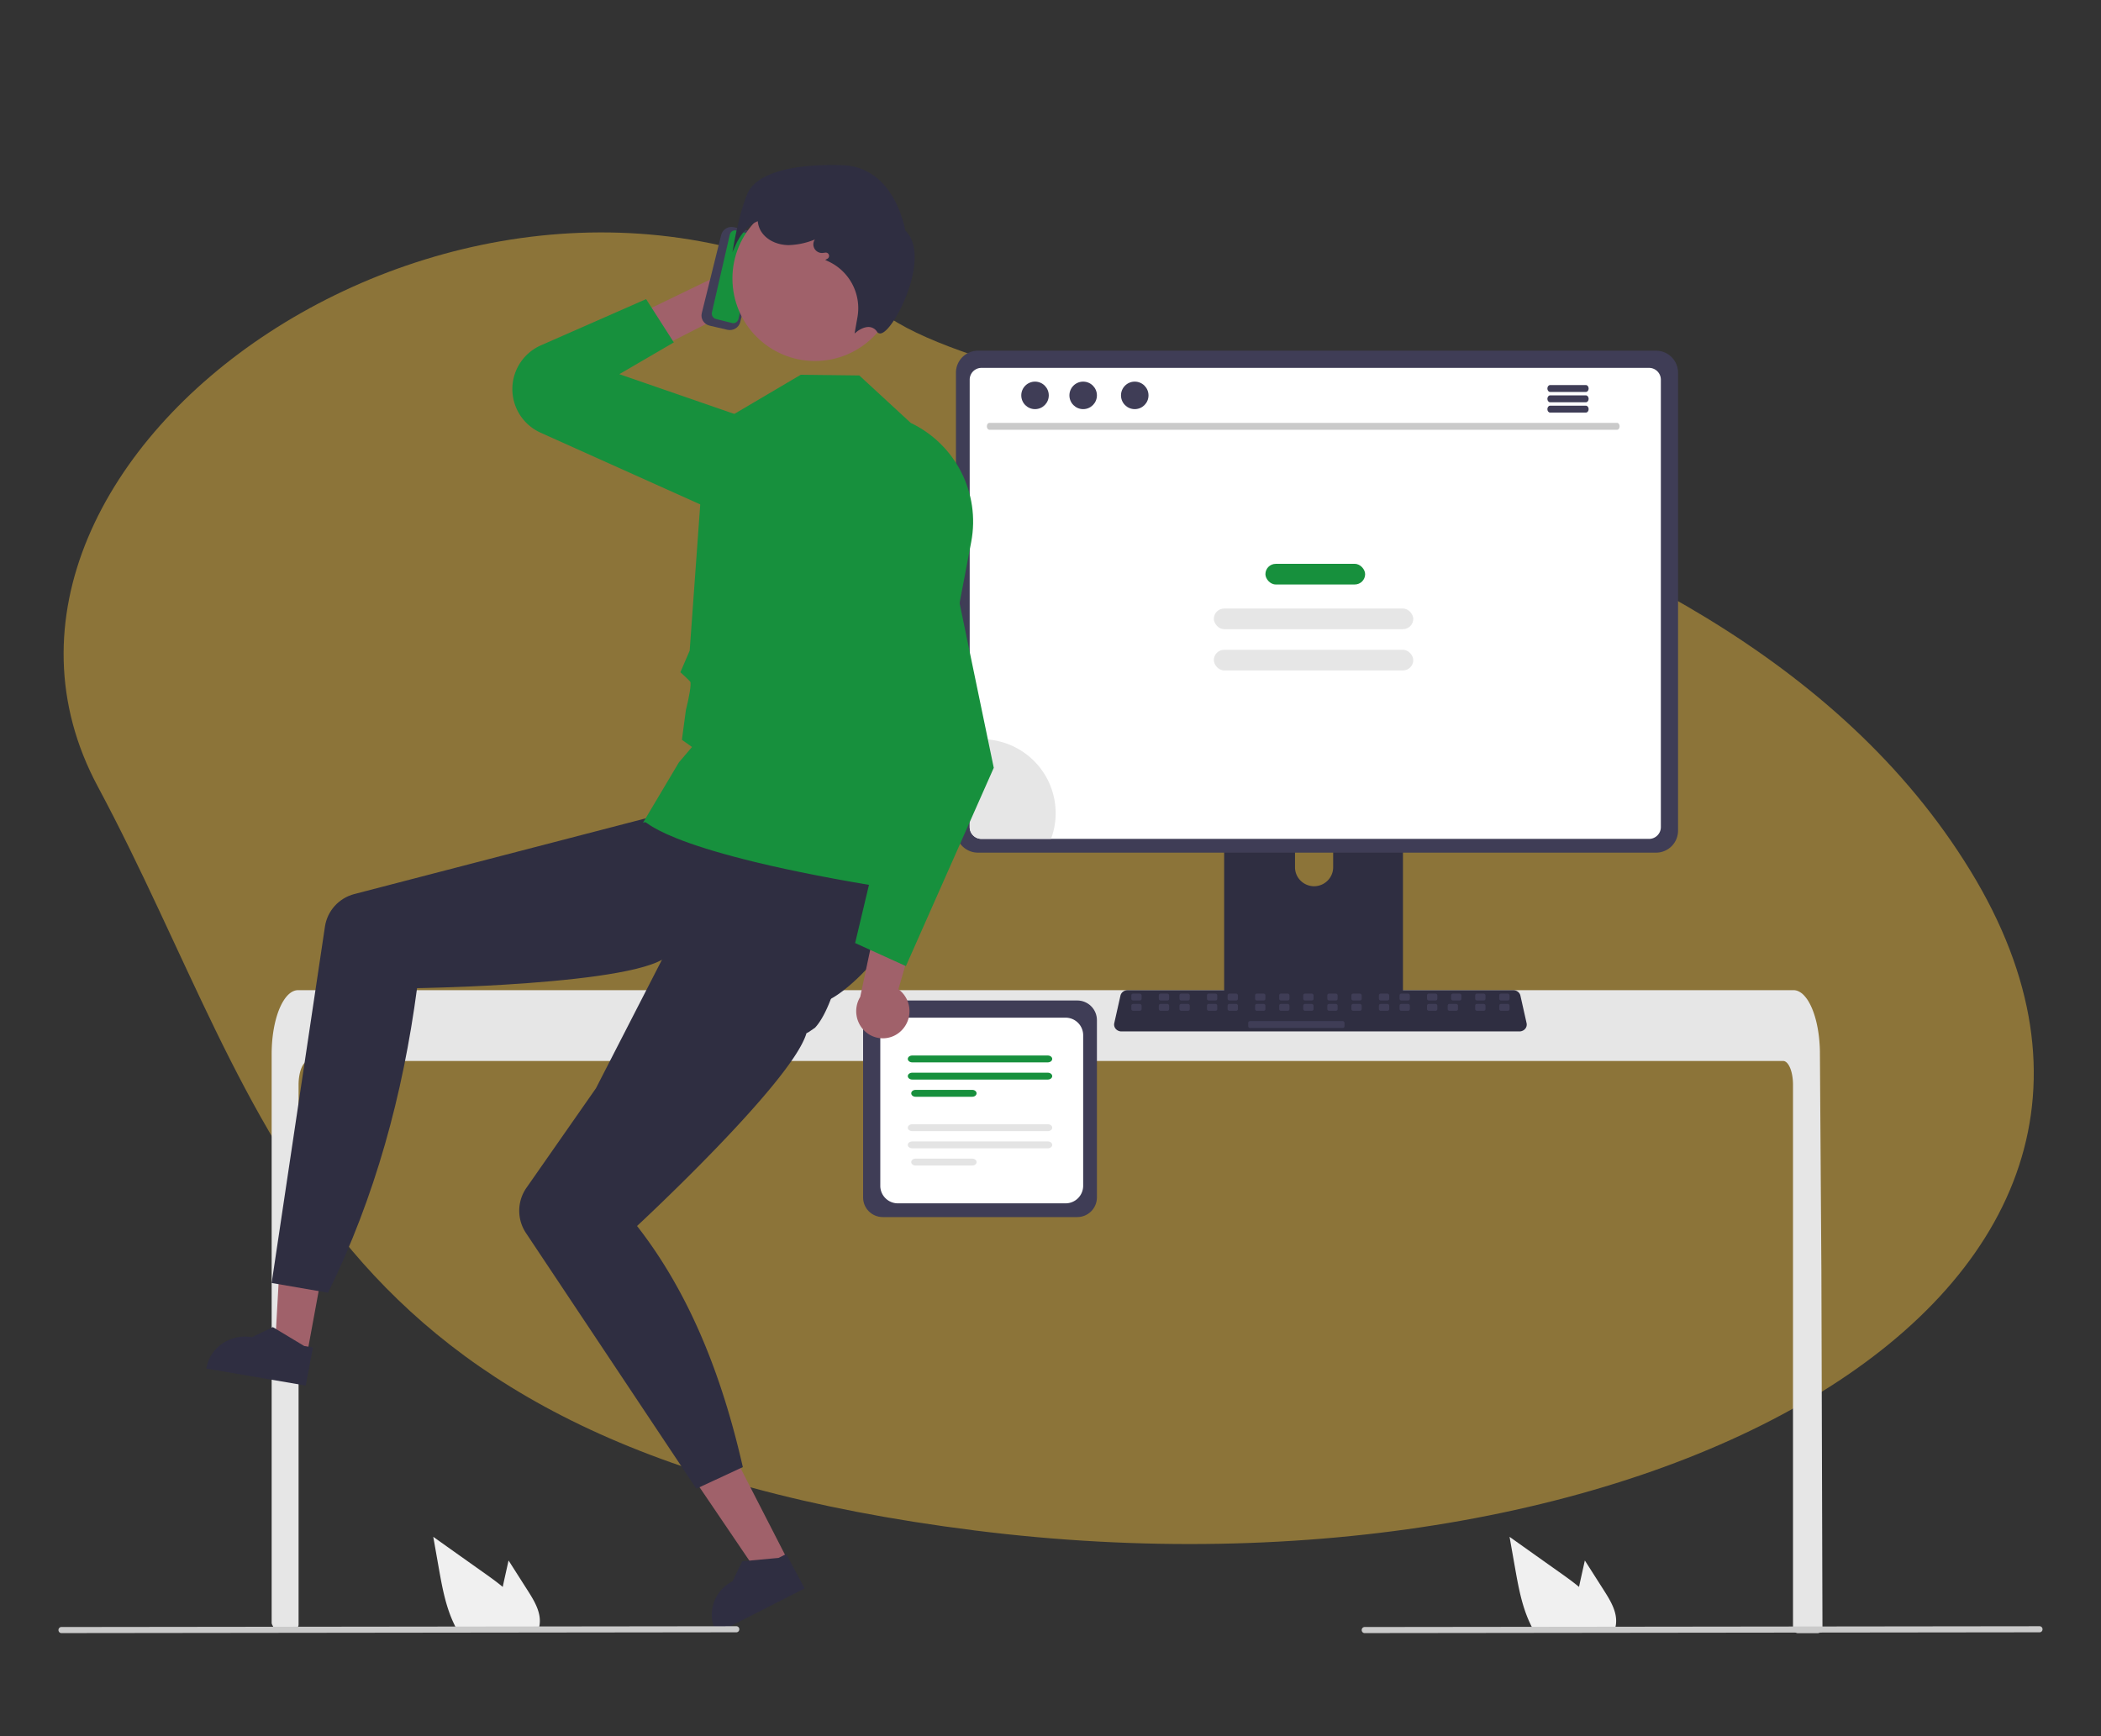 <svg width="611" height="505" viewBox="0 0 611 505" xmlns="http://www.w3.org/2000/svg">
    <rect x="0" y="0" width="611" height="505" fill="#333333" stroke="none"/>
    <g fill="none" fill-rule="evenodd">
        <path d="M572.99 253.21c76.144 124.32-95.57 216.424-289.605 191.924C89.3 420.625 79.96 324.976 28.412 228.72c-51.589-96.266 109.31-209.591 226.495-139.189 36.926 32.6 241.95 39.374 318.083 163.678z" fill-opacity=".495" fill="#E7B63F"/>
        <g transform="translate(17 48)" fill-rule="nonzero">
            <path d="M169 43.222 175.073 53l21.668-11.065 11.14-3.509c2.945-.927 5.19-3.399 5.891-6.488.702-3.089-.244-6.33-2.483-8.508a8.467 8.467 0 0 0-12.02.147l-9.348 9.532L169 43.222z" fill="#A0616A"/>
            <path d="M178.958 51.59 170.894 39l-30.578 13.438a13.909 13.909 0 0 0-8.201 10.951 13.904 13.904 0 0 0 7.942 14.39l48.744 21.897c6.997 3.246 15.31.324 18.728-6.585a14.182 14.182 0 0 0 .456-11.558 14.204 14.204 0 0 0-8.306-8.06l-36.564-12.644 15.843-9.239z" fill="#17903D"/>
            <path d="M504.43 267.515c0-3.814-1.282-6.909-2.855-6.916H72.692c-1.58.007-2.855 3.102-2.862 6.916v156.997c0 .733-.557 1.347-1.287 1.418-1.151.11-2.302.214-3.454.309-.028 0-.057.007-.085.007-.626.057-1.253.1-1.88.15h-.006c-.323-.596-.641-1.197-.956-1.803a1.43 1.43 0 0 1-.162-.661v-165.39c0-1.052.043-2.113.114-3.158a40.46 40.46 0 0 1 .534-4.284c1.203-6.61 3.922-11.086 7.012-11.1H504.6c.451.003.897.097 1.31.277a5.107 5.107 0 0 1 1.616 1.132 10.011 10.011 0 0 1 1.587 2.17c1.524 2.683 2.613 6.681 2.997 11.335 0 .043.007.085.007.128.1 1.153.15 2.327.143 3.5l.1 15.249.063 9.094.193 28.532.07 10.133.314 104.027c0 .786-.637 1.423-1.424 1.423h-5.723a1.423 1.423 0 0 1-1.424-1.423V267.515z" fill="#E6E6E6"/>
            <path fill="#A0616A" d="M72.452 345 63 343.345 65.049 307 79 309.443z"/>
            <path d="M71.913 355 43 350.055l.066-.348c1.116-5.92 7.059-9.856 13.274-8.794L62.343 338l9.134 5.502 2.524.431L71.913 355z" fill="#2F2E41"/>
            <path d="M296.282 306h-56.564c-3.157-.004-5.714-2.554-5.718-5.7v-51.6c.004-3.146 2.561-5.696 5.718-5.7h56.564c3.157.004 5.714 2.554 5.718 5.7v51.6c-.004 3.146-2.561 5.696-5.718 5.7z" fill="#3F3D56"/>
            <path d="M292.903 302h-48.806a5.109 5.109 0 0 1-5.097-5.11v-43.78a5.109 5.109 0 0 1 5.097-5.11h48.806a5.109 5.109 0 0 1 5.097 5.11v43.78a5.109 5.109 0 0 1-5.097 5.11z" fill="#FFF"/>
            <path d="M287.714 261h-39.428c-.71 0-1.286-.448-1.286-1s.576-1 1.286-1h39.428c.71 0 1.286.448 1.286 1s-.576 1-1.286 1zM287.714 266h-39.428c-.71 0-1.286-.448-1.286-1s.576-1 1.286-1h39.428c.71 0 1.286.448 1.286 1s-.576 1-1.286 1zM265.757 271h-16.514c-.687 0-1.243-.448-1.243-1s.556-1 1.243-1h16.514c.687 0 1.243.448 1.243 1s-.556 1-1.243 1z" fill="#17903D"/>
            <path d="M287.714 281h-39.428c-.71 0-1.286-.448-1.286-1s.576-1 1.286-1h39.428c.71 0 1.286.448 1.286 1s-.576 1-1.286 1zM287.714 286H248.29c-.46 0-.886-.19-1.116-.5a.812.812 0 0 1 0-1c.23-.31.656-.5 1.116-.5h39.425c.71 0 1.286.448 1.286 1s-.576 1-1.286 1zM265.757 291h-16.514c-.687 0-1.243-.448-1.243-1s.556-1 1.243-1h16.514c.687 0 1.243.448 1.243 1s-.556 1-1.243 1z" fill="#E4E4E4"/>
            <path d="M388.49 168h-46.987c-1.384.002-2.504 1.115-2.503 2.486V244h52v-73.514c0-.66-.264-1.292-.735-1.758a2.522 2.522 0 0 0-1.775-.728zm-23.335 41.77c-3.059-.014-5.534-2.466-5.549-5.495v-8.48c.004-3.032 2.487-5.488 5.549-5.488 3.062 0 5.545 2.456 5.548 5.489v8.479c-.014 3.029-2.49 5.48-5.548 5.495z" fill="#2F2E41"/>
            <path d="M339 242v6.692c.002.722.624 1.307 1.391 1.308h49.218c.766-.004 1.387-.587 1.391-1.308V242h-52zM464.608 54H267.392A6.405 6.405 0 0 0 261 60.398v133.204a6.4 6.4 0 0 0 6.392 6.398h197.216a6.4 6.4 0 0 0 6.392-6.398V60.398A6.405 6.405 0 0 0 464.608 54z" fill="#3F3D56"/>
            <path d="M462.578 59H268.422A3.432 3.432 0 0 0 265 62.435v130.137a3.431 3.431 0 0 0 3.422 3.428h194.156a3.431 3.431 0 0 0 3.422-3.428V62.435A3.432 3.432 0 0 0 462.578 59z" fill="#FFF"/>
            <path d="M424.87 252H309.13c-.642 0-1.25-.272-1.654-.74a1.907 1.907 0 0 1-.43-1.67l1.796-8.004c.21-.922 1.077-1.583 2.083-1.586h112.15c1.006.003 1.873.664 2.083 1.586l1.796 8.004a1.907 1.907 0 0 1-.43 1.67 2.186 2.186 0 0 1-1.653.74z" fill="#2F2E41"/>
            <rect fill="#3F3D56" x="312" y="241" width="3" height="2" rx=".488"/>
            <rect fill="#3F3D56" x="320" y="241" width="3" height="2" rx=".488"/>
            <rect fill="#3F3D56" x="326" y="241" width="3" height="2" rx=".488"/>
            <rect fill="#3F3D56" x="334" y="241" width="3" height="2" rx=".488"/>
            <rect fill="#3F3D56" x="340" y="241" width="3" height="2" rx=".488"/>
            <rect fill="#3F3D56" x="348" y="241" width="3" height="2" rx=".488"/>
            <rect fill="#3F3D56" x="355" y="241" width="3" height="2" rx=".488"/>
            <rect fill="#3F3D56" x="362" y="241" width="3" height="2" rx=".488"/>
            <rect fill="#3F3D56" x="369" y="241" width="3" height="2" rx=".488"/>
            <rect fill="#3F3D56" x="376" y="241" width="3" height="2" rx=".488"/>
            <rect fill="#3F3D56" x="384" y="241" width="3" height="2" rx=".488"/>
            <rect fill="#3F3D56" x="390" y="241" width="3" height="2" rx=".488"/>
            <rect fill="#3F3D56" x="398" y="241" width="3" height="2" rx=".488"/>
            <rect fill="#3F3D56" x="405" y="241" width="3" height="2" rx=".488"/>
            <rect fill="#3F3D56" x="412" y="241" width="3" height="2" rx=".488"/>
            <rect fill="#3F3D56" x="419" y="241" width="3" height="2" rx=".488"/>
            <rect fill="#3F3D56" x="312" y="244" width="3" height="2" rx=".488"/>
            <rect fill="#3F3D56" x="320" y="244" width="3" height="2" rx=".488"/>
            <rect fill="#3F3D56" x="326" y="244" width="3" height="2" rx=".488"/>
            <rect fill="#3F3D56" x="334" y="244" width="3" height="2" rx=".488"/>
            <rect fill="#3F3D56" x="340" y="244" width="3" height="2" rx=".488"/>
            <rect fill="#3F3D56" x="348" y="244" width="3" height="2" rx=".488"/>
            <rect fill="#3F3D56" x="355" y="244" width="3" height="2" rx=".488"/>
            <rect fill="#3F3D56" x="362" y="244" width="3" height="2" rx=".488"/>
            <rect fill="#3F3D56" x="369" y="244" width="3" height="2" rx=".488"/>
            <rect fill="#3F3D56" x="376" y="244" width="3" height="2" rx=".488"/>
            <rect fill="#3F3D56" x="384" y="244" width="3" height="2" rx=".488"/>
            <rect fill="#3F3D56" x="390" y="244" width="3" height="2" rx=".488"/>
            <rect fill="#3F3D56" x="398" y="244" width="3" height="2" rx=".488"/>
            <rect fill="#3F3D56" x="404" y="244" width="3" height="2" rx=".488"/>
            <rect fill="#3F3D56" x="412" y="244" width="3" height="2" rx=".488"/>
            <rect fill="#3F3D56" x="419" y="244" width="3" height="2" rx=".488"/>
            <rect fill="#3F3D56" x="346" y="249" width="28" height="2" rx=".488"/>
            <path d="m449.501 414.672-5.605-8.794-1.12 5.025c-.196.88-.392 1.774-.574 2.662-1.592-1.328-3.285-2.556-4.943-3.734-5.089-3.606-10.175-7.216-15.259-10.831l1.592 9.014c.981 5.55 2.007 11.215 4.435 16.29.269.575.56 1.142.872 1.696h23.656c.19-.514.321-1.048.392-1.59a.537.537 0 0 0 .007-.106c.371-3.443-1.577-6.687-3.453-9.632zM136.501 414.672l-5.605-8.794-1.12 5.025c-.196.88-.392 1.774-.574 2.662-1.592-1.328-3.285-2.556-4.943-3.734-5.089-3.606-10.175-7.216-15.259-10.831l1.592 9.014c.981 5.55 2.007 11.215 4.435 16.29.269.575.56 1.142.872 1.696h23.656c.19-.514.321-1.048.392-1.59a.537.537 0 0 0 .007-.106c.371-3.443-1.577-6.687-3.453-9.632z" fill="#F0F0F0"/>
            <path d="M576.152 426.771 379.848 427c-.468 0-.848-.397-.848-.886s.38-.885.848-.885L576.152 425c.303 0 .583.169.734.443a.92.92 0 0 1 0 .886.842.842 0 0 1-.734.442zM453.29 77H270.71c-.395-.012-.71-.456-.71-1s.315-.988.71-1h182.58c.395.012.71.456.71 1s-.315.988-.71 1z" fill="#CACACA"/>
            <circle fill="#3F3D56" cx="284" cy="67" r="4"/>
            <circle fill="#3F3D56" cx="298" cy="67" r="4"/>
            <circle fill="#3F3D56" cx="313" cy="67" r="4"/>
            <path d="M444.224 64h-10.448c-.431.01-.776.455-.776 1 0 .545.345.99.776 1h10.448c.431-.01.776-.455.776-1 0-.545-.345-.99-.776-1zM444.224 67h-10.448c-.431.01-.776.455-.776 1 0 .545.345.99.776 1h10.448c.431-.01.776-.455.776-1 0-.545-.345-.99-.776-1zM444.224 70h-10.448c-.431.01-.776.455-.776 1 0 .545.345.99.776 1h10.448c.431-.01.776-.455.776-1 0-.545-.345-.99-.776-1z" fill="#3F3D56"/>
            <rect fill="#17903D" x="351" y="116" width="29" height="6" rx="3"/>
            <rect fill="#E6E6E6" x="336" y="129" width="58" height="6" rx="3"/>
            <rect fill="#E6E6E6" x="336" y="141" width="58" height="6" rx="3"/>
            <path d="M290 188.497a21.285 21.285 0 0 1-1.353 7.503h-20.186a3.46 3.46 0 0 1-3.461-3.447v-25.28a21.634 21.634 0 0 1 18.677 6.024 21.45 21.45 0 0 1 6.323 15.2z" fill="#E6E6E6"/>
            <path d="M250.997 208.28c-.3 8.608-18.728 31.83-28.42 35.159-1.648.566-2.61.878-2.61.878l-3.374-1.013-40.852-12.276c-7.154 4.18-28.492 6.304-46.001 7.367-13.936.843-25.454 1.013-25.454 1.013-4.112 31.057-12.214 60.765-25.882 88.592L62 325.166l15.497-103.652c.684-4.576 4.051-8.304 8.557-9.475l111.475-28.963s6.148-1.105 19.114 5.108c21.346 10.229 34.568 13.835 34.354 20.097z" fill="#2F2E41"/>
            <path fill="#A0616A" d="M212 405.597 203.68 410 183 379.499 195.28 373z"/>
            <path d="M217 414.016 191.44 427l-.168-.315c-2.863-5.357-.73-11.963 4.764-14.754l2.824-5.826 10.557-.972 2.231-1.133L217 414.016zM228.805 206.448c3.714 7.815-1.79 37.036-8.79 44.48l-1.86 1.27-.628.33c-4.2 14.283-49.266 56.061-49.266 56.061 15.223 19.5 24.71 43.475 30.764 70.129L185.5 385l-49.547-74.377a11.666 11.666 0 0 1 .143-13.136l20.213-28.953 32.937-64.152c23.535-.73 36.852-3.618 39.558 2.066z" fill="#2F2E41"/>
            <path d="M249.844 211.637c-71.96-10.886-78.516-20.676-79.22-20.501l-.624.154 10.425-17.53 3.824-4.493-2.94-2.09 1.166-8.688c.91-3.519 1.648-7.664 1.255-8.219-.811-.893-2.617-2.517-2.635-2.533l-.232-.209 2.71-6.29 3.63-50.291 9.357-18.557L215.874 61l17.023.205 14.96 13.803c13.06 6.25 20.272 20.444 17.586 34.61l-7.6 39.927-2.795 20.58 4.562 4.537-2.839 2.823-1.687 9.614 1.728 10.889c1.351 9.893-4.656 10.483-5.1 10.606-.026.008-1.331 3.406-1.386 3.406-.138 0-.15-.313-.482-.363z" fill="#17903D"/>
            <path d="M245.174 251.72a7.927 7.927 0 0 0 2.295-6.21 7.878 7.878 0 0 0-3.197-5.78L252 213l-13.586 4.23-5.255 24.735c-2.063 3.396-1.308 7.83 1.757 10.318a7.625 7.625 0 0 0 10.258-.563z" fill="#A0616A"/>
            <path d="m246.45 233-14.766-6.707 11.844-49.806-22.058-54.22a19.97 19.97 0 0 1 .792-16.752c2.71-5.187 7.557-8.886 13.228-10.093 10.538-2.23 20.87 4.598 23.095 15.264L272 175.322 246.45 233z" fill="#17903D"/>
            <path d="m187.086 43.08 5.647-22.765c.405-1.621 2.086-2.62 3.76-2.231l5.119 1.193c1.672.391 2.702 2.022 2.302 3.644l-5.647 22.764c-.405 1.621-2.086 2.62-3.76 2.231l-5.119-1.193c-1.672-.391-2.702-2.022-2.302-3.644z" fill="#3F3D56"/>
            <path d="M197.105 19.045c-.83-.208-1.664.326-1.865 1.193l-5.197 22.585c-.199.868.312 1.74 1.142 1.949l4.71 1.183c.83.208 1.664-.326 1.865-1.193l5.197-22.585c.199-.868-.312-1.74-1.142-1.949l-4.71-1.183z" fill="#17903D"/>
            <circle fill="#A0616A" cx="220" cy="33" r="24"/>
            <path d="m231.519 49 .874-4.927c1.105-6.72-2.452-13.34-8.656-16.114l-.75-.364.618-.33a.957.957 0 0 0-.568-1.792l-.701.088a2.495 2.495 0 0 1-2.441-1.19 2.508 2.508 0 0 1 .085-2.72 21.631 21.631 0 0 1-7.629 1.644c-3.794-.029-7.09-1.882-8.397-4.722a6.827 6.827 0 0 1-.58-2.234c-4.006 1.583-6.167 6.327-6.19 6.377L196 25.366l.507-2.86c.015-.086 1.566-8.745 3.815-14.118 2.418-5.776 12.483-8.82 27.603-8.338 14.77.465 18.046 17.343 18.327 18.976 4.196 4.047 2.671 11.708 1.38 15.934-2.09 6.843-6.213 13.652-8.486 14.011a1.047 1.047 0 0 1-1.07-.456 3.017 3.017 0 0 0-2.065-1.375c-1.836-.261-3.73 1.248-3.75 1.263l-.742.597z" fill="#2F2E41"/>
            <path d="M197.152 426.771.845 427c-.467-.001-.845-.398-.845-.886s.378-.884.845-.885L197.152 425c.303 0 .583.169.734.443a.92.92 0 0 1 0 .886.842.842 0 0 1-.734.442z" fill="#CACACA"/>
        </g>
    </g>
</svg>
